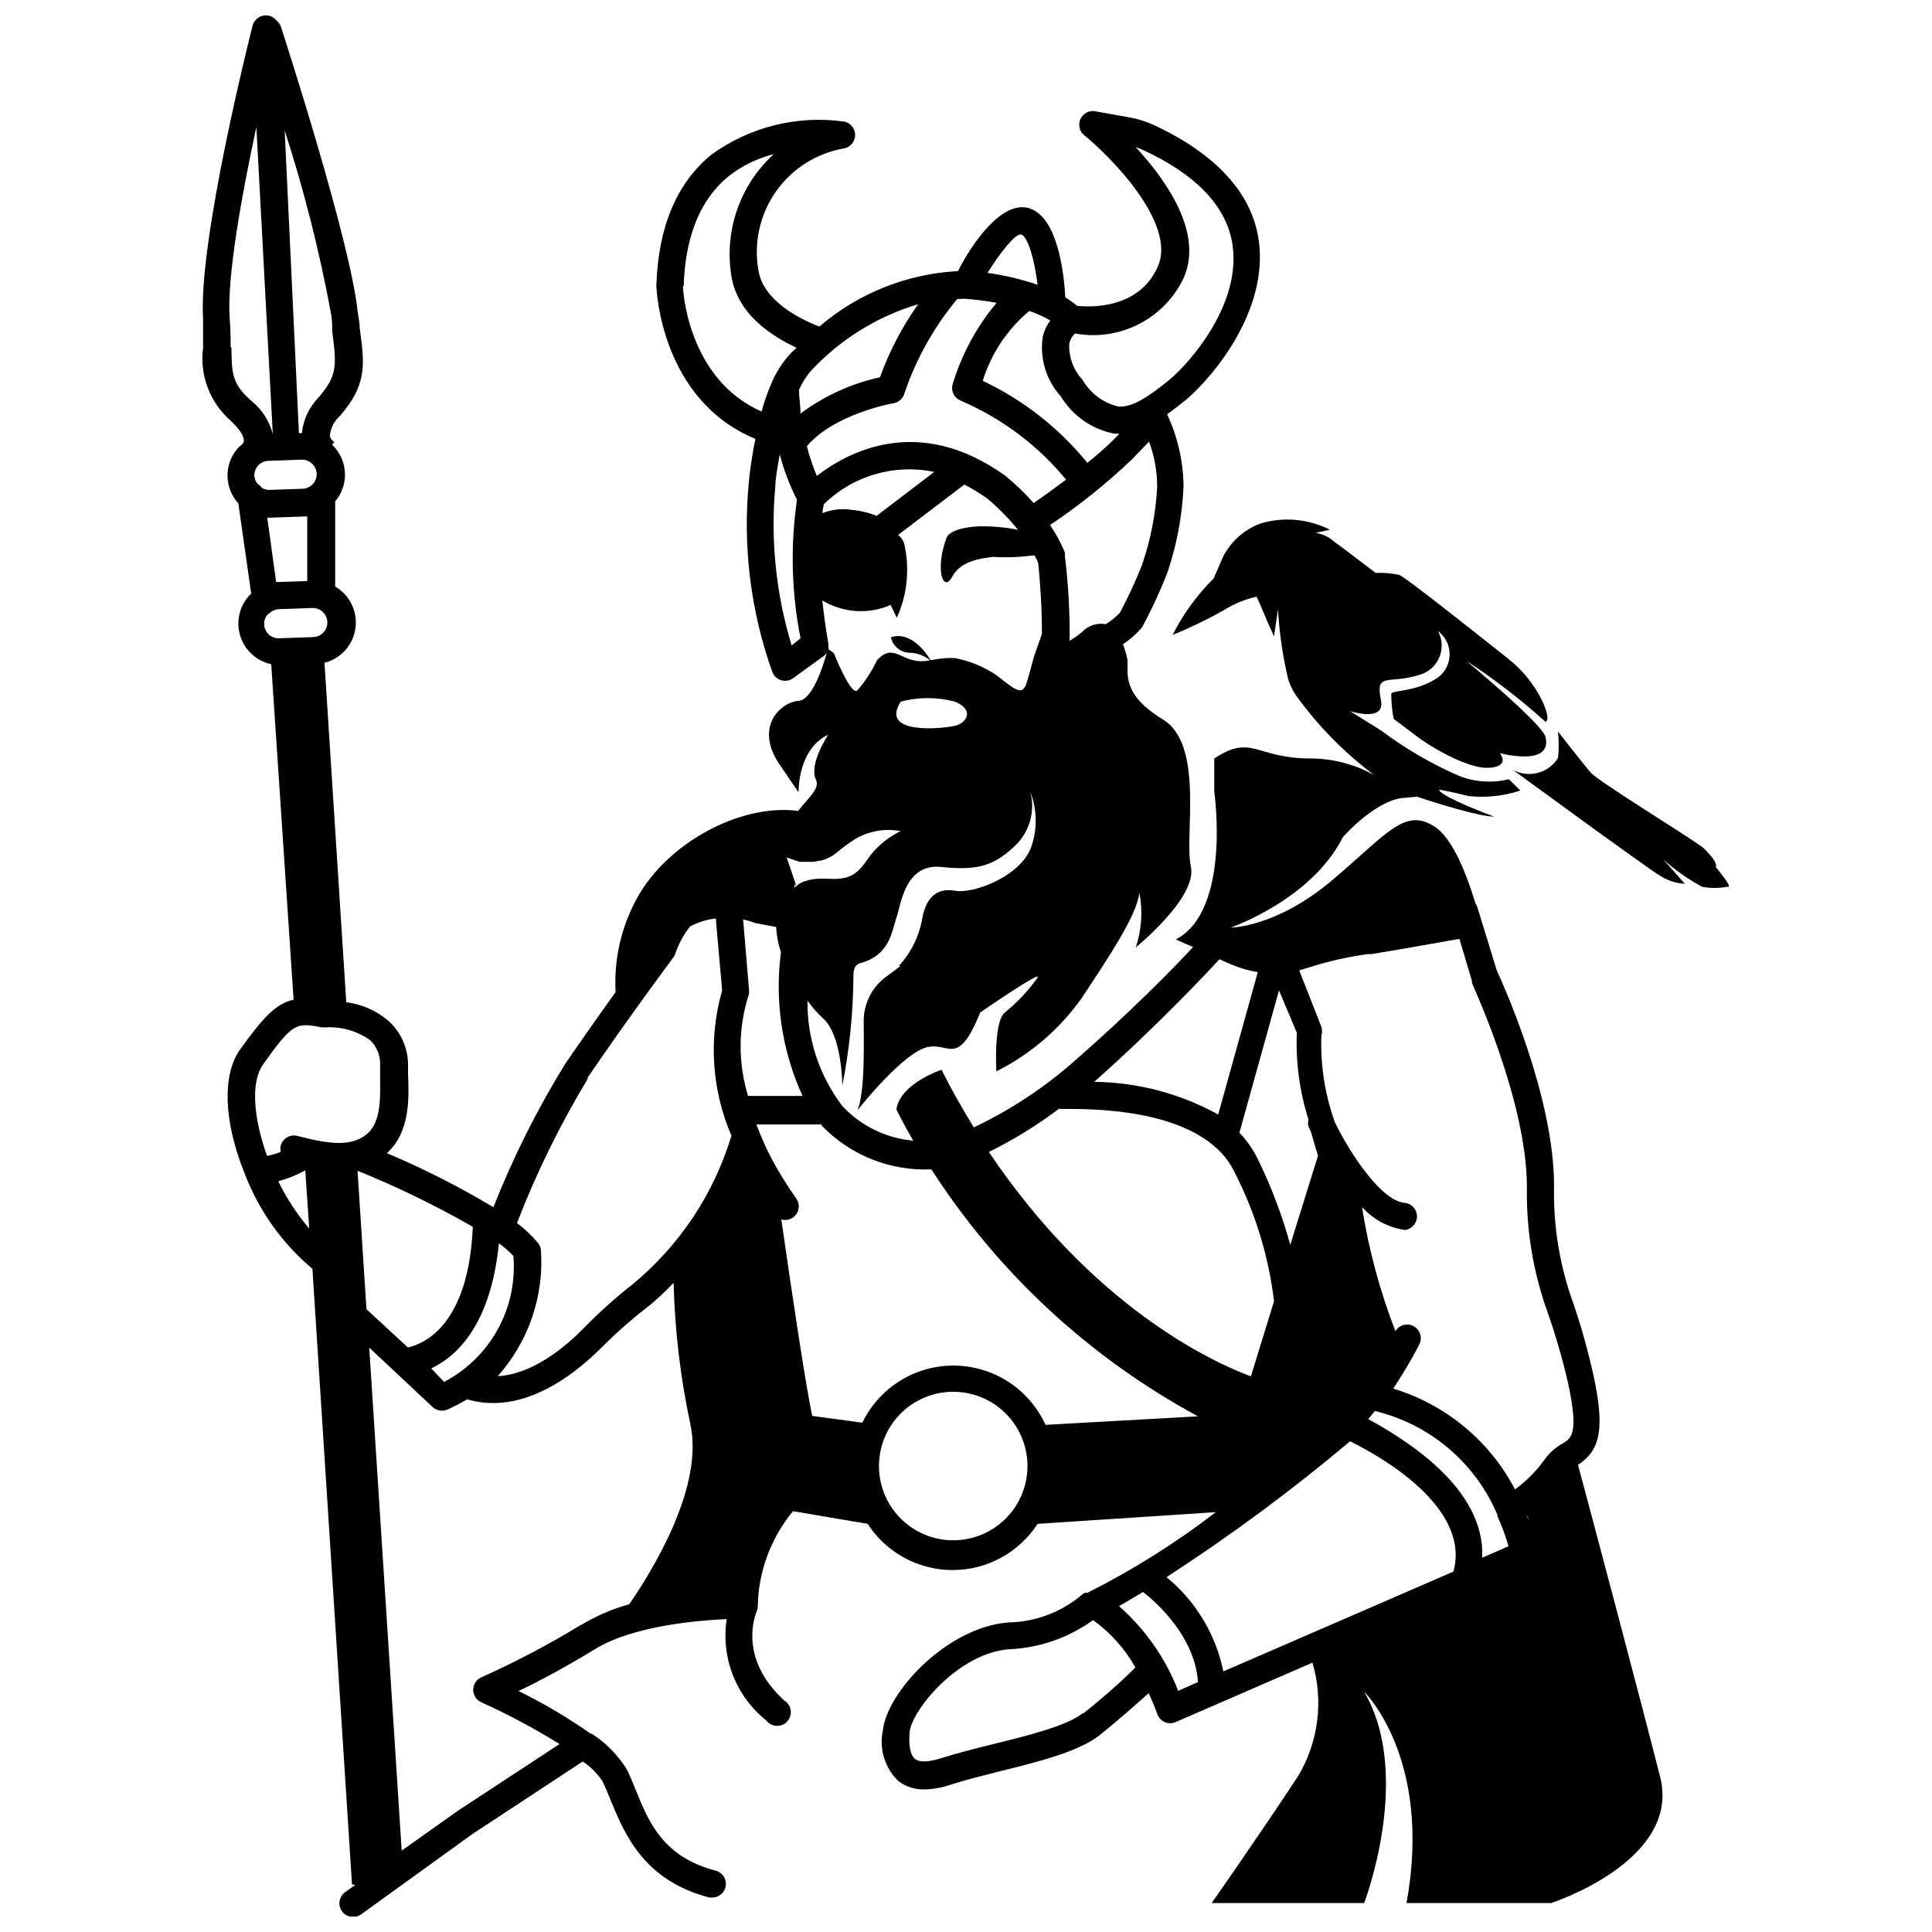<?xml version="1.0" encoding="UTF-8"?>
<!-- Uploaded to: SVG Repo, www.svgrepo.com, Generator: SVG Repo Mixer Tools -->
<svg width="800px" height="800px" version="1.1" viewBox="144 144 512 512" xmlns="http://www.w3.org/2000/svg">
 <defs>
  <clipPath id="a">
   <path d="m197 148.09h388v503.81h-388z"/>
  </clipPath>
 </defs>
 <g clip-path="url(#a)">
  <path d="m562.19 532.2c5.246-3.516 7.453-8.238 4.144-23.512h0.004c-1.414-6.387-3.164-12.691-5.25-18.891-3.707-10.074-5.488-20.758-5.246-31.488 0-23.824-13.645-53.793-15.168-57.098l-5.246-17.055-0.004-0.004c-0.105-0.277-0.246-0.543-0.418-0.785-2.203-7.242-5.984-17.32-10.914-20.363-7.926-4.984-12.332 1.836-27.133 14.328s-26.816 12.492-26.816 12.492 21.359-7.348 29.703-23.93c0 0 9.078-10.496 17.004-10.496h-0.262l2.938-0.262c17.527 5.773 20.363 5.246 20.363 5.246s-14.223-5.246-14.535-7.137c0 0 3.043 0.523 7.871 1.73l-0.004-0.004c4.617 0.484 9.285-0.016 13.699-1.469l-3.043-2.992h-0.004c-4.207 1.027-8.625 0.789-12.699-0.68-7.457-3.184-14.508-7.254-20.992-12.125l-8.398-5.246s9.34 3.043 8.188-2.832c-1.574-7.766 1.996-4.094 10.496-6.875v-0.004c2.285-0.723 4.125-2.434 5.019-4.656s0.746-4.731-0.398-6.836c1.938 1.445 3.078 3.723 3.078 6.141s-1.141 4.695-3.078 6.141c-5.824 3.938-12.07 3.305-12.387 4.305-0.004 2.234 0.207 4.469 0.629 6.664l5.719 4.305c3.359 2.676 13.75 9.027 19.574 8.66 5.824-0.367 2.832-3.883 2.832-3.883s14.066 3.777 12.121-4.305c-0.84-3.465-20.992-20.152-20.992-20.152l0.008-0.004c7.402 4.84 14.422 10.242 20.992 16.164 0.996-0.523 0.367-2.676-0.734-5.246-2.137-4.488-5.281-8.422-9.184-11.492-8.922-7.086-27.289-21.676-28.863-22.199-2.055-0.438-4.152-0.617-6.246-0.527l-8.082-6.141-3.043-2.258v0.004c-1.344-1.188-3.004-1.953-4.777-2.207l3.777-0.84c-5.617-2.848-12.102-3.469-18.156-1.73-3.84 1.355-7.109 3.961-9.289 7.398-0.5 0.762-0.922 1.57-1.262 2.414l-2.098 4.828c-4.402 4.371-8.07 9.422-10.863 14.957 4.758-1.934 9.387-4.176 13.855-6.715 2.59-1.598 5.426-2.75 8.395-3.414 1.363 2.887 2.731 6.559 4.617 10.496l1.051-7.137c0.344 6.062 1.203 12.086 2.574 18.004 0.488 1.895 1.344 3.676 2.519 5.246 5.734 7.871 12.617 14.84 20.414 20.676-5.137-2.859-10.914-4.375-16.793-4.406-14.801 0-15.48-6.613-25.609 0v8.766s4.566 31.488-10.18 39.203l4.566 1.996c-4.777 5.246-16.637 17.266-30.965 29.809l-0.004-0.004c-8.141 7.262-17.277 13.324-27.133 18-2.938-4.777-5.824-9.812-8.555-15.273 0 0-10.969 3.621-11.965 10.496 0 0 1.469 3.148 4.461 8.293-7.18-0.633-13.875-3.906-18.785-9.184-6.106-8.02-9.355-17.844-9.238-27.918 1.18 1.648 2.516 3.176 3.988 4.566 5.246 4.461 5.246 17.949 5.246 17.949l0.004-0.004c1.887-9.543 2.871-19.242 2.938-28.969 0-2.047 0.473-3.043 1.73-3.465 8.082-2.098 8.449-8.711 9.656-12.02 1.207-3.301 2.152-14.535 11.965-13.484 9.812 1.051 14.273-0.418 20.047-6.191h0.004c3.418-3.633 4.742-8.758 3.516-13.594 1.691 4.422 1.84 9.285 0.418 13.805-2.258 8.133-15.273 13.172-20.363 12.281-5.09-0.891-7.715 1.996-8.711 7.242v-0.004c-0.805 4.75-2.973 9.164-6.246 12.703h0.473l-3.883 2.887c-3.609 2.664-5.777 6.848-5.879 11.332 0 6.824 0.367 18.895-1.625 23.984 0 0 10.496-13.383 17.215-16.27 6.719-2.887 8.922 6.141 15.273-9.605 0 0 17.789-12.281 15.008-8.973-2.359 3.297-5.148 6.262-8.293 8.82-3.254 2.258-2.414 15.742-2.414 15.742 8.992-4.512 16.742-11.16 22.566-19.363 6.926-10.496 14.746-22.043 15.324-28.023v-0.004c0.941 4.848 0.613 9.855-0.945 14.539 0 0 16.375-13.277 14.59-21.41s3.621-32.273-7.398-38.992c-11.02-6.719-9.184-12.07-9.395-15.742v-0.004c-0.273-1.434-0.68-2.84-1.207-4.199 1.816-1.18 3.461-2.613 4.879-4.25l0.367-0.578c2.504-4.648 4.715-9.453 6.613-14.379 2.461-7.324 3.875-14.957 4.199-22.672-0.07-6.59-1.559-13.086-4.356-19.051 1.785-1.258 3.465-2.625 5.246-4.039 7.66-6.613 21.57-23.879 19.051-41.984-1.73-12.441-11.176-22.938-27.973-30.703-2.074-0.938-4.262-1.605-6.508-1.992l-9.133-1.625 0.004-0.004c-1.516-0.148-2.965 0.668-3.621 2.039-0.66 1.375-0.387 3.016 0.68 4.102 7.191 5.824 24.77 23.512 19.836 34.953s-18 10.914-21.465 10.496h0.004c-0.973-0.816-2.008-1.551-3.098-2.207-0.367-6.719-2.047-20.992-9.34-23.562-7.293-2.57-15.43 9.289-19.102 16.582-13.535 0.703-26.453 5.871-36.738 14.695-4.199-1.625-14.906-6.453-16.164-15.008-1.262-7.297 0.43-14.793 4.703-20.836 4.273-6.047 10.777-10.145 18.074-11.387 1.672-0.355 2.871-1.832 2.871-3.543s-1.199-3.188-2.871-3.543c-12.496-1.762-25.188 1.418-35.371 8.871-9.078 7.504-13.961 19.102-14.434 34.586 0 1.258 1.312 30.332 26.238 40.621-1.156 5.719-1.68 10.496-1.73 11.441v-0.004c-1.66 17.008 0.453 34.176 6.195 50.273 0.379 1.07 1.242 1.898 2.324 2.238 1.082 0.34 2.262 0.152 3.184-0.504l8.188-5.93c0.133-0.113 0.254-0.238 0.367-0.371l0.367-0.367c-0.996 3.621-3.832 12.438-7.453 12.648-4.512 0.262-12.176 6.875-4.723 17.32l4.723 6.926s-0.316-11.441 7.871-15.273c0 0-5.246 7.766-3.254 11.965 1.102 2.258-1.996 4.723-4.723 8.238-15.168-2.047-34.688 8.449-42.719 23.145v0.004c-4.18 7.598-6.144 16.215-5.664 24.875-4.199 5.824-9.027 12.699-13.277 18.895h-0.004c-7.484 12.105-13.875 24.859-19.102 38.098-9.066-5.426-18.5-10.215-28.234-14.324 6.246-5.562 5.879-14.852 5.617-20.992v-2.309c0.02-4.508-1.891-8.805-5.25-11.809-3.152-2.676-7.019-4.371-11.125-4.883l-5.773-89.949c4.34-1.102 7.578-4.719 8.203-9.152 0.621-4.434-1.5-8.801-5.367-11.055v-22.566c3.742-4.422 3.398-11-0.789-15.008l0.523-0.789h0.004c-0.609-0.344-1.031-0.938-1.156-1.625 0.215-2.019 1.168-3.891 2.676-5.25 7.242-8.293 6.559-13.594 5.246-23.25 0-1.418-0.367-2.938-0.578-4.617-1.992-18.734-19.57-73-20.305-75.254-0.223-0.645-0.621-1.207-1.156-1.629-0.602-0.773-1.492-1.266-2.465-1.363-1.781-0.188-3.43 0.949-3.887 2.676-0.578 2.309-14.484 57.254-13.121 77.879v7.453h0.004c-0.98 7.324 1.805 14.648 7.398 19.473 3.203 2.992 3.41 4.672 3.41 5.246-0.031 0.43-0.266 0.82-0.629 1.051l-0.84 0.734c-3.828 4.191-3.828 10.609 0 14.801l3.41 23.93-0.418 0.367c-2.719 2.898-3.668 7.035-2.484 10.828 1.184 3.789 4.32 6.652 8.203 7.488l5.93 88.902c-4.984 1.102-8.398 5.246-14.168 13.172-4.828 6.824-4.356 19.156 1.207 32.906v-0.004c3.734 9.809 9.914 18.496 17.949 25.246l10.496 163.21h0.945l-2.781 1.996h-0.004c-1.621 1.172-1.984 3.441-0.812 5.062 1.176 1.625 3.441 1.988 5.066 0.812l29.441-21.254 29.285-19.262-0.004 0.004c2.086 1.375 3.871 3.16 5.25 5.246 0.734 1.523 1.418 3.148 2.098 4.879 3.727 9.027 8.766 21.41 26.238 25.926h0.895c1.766-0.074 3.219-1.41 3.441-3.164 0.219-1.754-0.855-3.41-2.551-3.918-13.957-3.621-17.789-12.648-21.359-21.52-0.734-1.836-1.469-3.621-2.258-5.246h0.004c-2.363-3.844-5.555-7.106-9.344-9.551h-0.262c-6.086-4.262-12.488-8.055-19.156-11.336 5.246-2.465 12.438-6.297 20.414-11.18 9.918-6.035 26.66-7.504 34.742-7.871h0.004c-0.77 5.008-0.203 10.125 1.641 14.844 1.844 4.715 4.898 8.863 8.855 12.027 0.648 0.852 1.641 1.371 2.711 1.418 1.07 0.051 2.106-0.375 2.832-1.164 0.723-0.789 1.062-1.855 0.926-2.918-0.141-1.062-0.738-2.008-1.641-2.586-12.648-11.441-7.559-23.25-7.348-23.723v0.004c0.168-0.418 0.254-0.863 0.262-1.312 0.168-9.215 3.465-18.094 9.34-25.191l19.785 3.359c4.941 7.637 13.418 12.246 22.516 12.246 9.094 0 17.57-4.609 22.512-12.246l47.23-3.098h0.004c-10.633 8.184-22.02 15.336-34.008 21.359h-0.734l-0.734 0.523c-5.465 4.633-12.363 7.227-19.523 7.348-16.48 1.312-32.223 18.684-33.219 28.551-1.066 4.875 0.461 9.957 4.039 13.434 1.996 1.539 4.461 2.336 6.981 2.258 2.434-0.062 4.84-0.504 7.137-1.312 3.727-1.207 8.188-2.309 12.91-3.516 10.496-2.57 20.992-5.246 26.504-9.656 4.461-3.57 9.551-8.082 12.859-11.02 0.789 1.73 1.574 3.57 2.309 5.617l-0.004-0.004c0.352 0.93 1.066 1.672 1.977 2.059 0.914 0.387 1.945 0.383 2.852-0.012l36.266-15.742c2.984 10.094 1.613 20.977-3.777 30.016-10.023 15.273-22.934 33.691-22.934 33.691h40.41s13.016-33.852 0-55.996c0 0 18.211 17.633 11.23 55.996h38.309s34.688-11.18 28.863-33.586c-4.879-19.258-18-68.695-21.727-82.551zm-74.52-114.51c-0.32 7.785 0.73 15.562 3.094 22.988-0.172 0.617-0.172 1.27 0 1.887l0.629 1.312c0.629 2.203 1.258 4.356 1.891 6.402l-7.348 23.617c-2.156-7.824-5.035-15.434-8.605-22.723-1.25-2.57-2.898-4.926-4.879-6.981l10.496-37.734zm53.16 127.74c-0.004 0.121-0.004 0.246 0 0.367 1.176 2.582 2.156 5.25 2.941 7.977l-6.981 3.043c0.891-18.527-20.625-31.488-30.176-36.734l1.73-2.152c14.578 3.492 26.633 13.695 32.484 27.5zm-39.043-19.473c7.559 3.727 32.066 17.266 27.395 34.531l-60.984 26.453c-2-9.812-7.316-18.633-15.062-24.98 16.953-10.973 33.203-23 48.652-36.004zm47.23 20.73-0.578-1.363c0.238 0.406 0.445 0.828 0.633 1.258zm-41.984-149.78c5.93-0.945 16.688-2.832 23.723-4.094l3.305 11.074v0.523c0 0.316 14.59 31.172 14.59 54.266-0.207 11.41 1.699 22.762 5.617 33.48 2.07 5.973 3.824 12.051 5.246 18.211 2.938 13.539 0.945 14.746-1.363 16.164-1.953 1.043-3.625 2.535-4.883 4.356-2.164 3-4.785 5.637-7.766 7.82-6.738-12.871-18.371-22.496-32.277-26.711 4.094-6.191 6.824-11.492 6.981-11.859v-0.004c0.793-1.746 0.082-3.809-1.617-4.699-1.695-0.891-3.797-0.301-4.785 1.344-4.117-10.621-7.09-21.652-8.867-32.906 2.965 3.301 6.996 5.453 11.387 6.086 1.82-0.219 3.188-1.762 3.188-3.594s-1.367-3.375-3.188-3.594c-5.93-0.367-14.066-12.176-18.578-21.359-2.644-7.383-3.856-15.203-3.566-23.039 0.238-0.734 0.238-1.523 0-2.258l-5.879-14.957 2.625-0.789v0.004c5.18-1.668 10.504-2.859 15.898-3.57zm-39.621 1.418 2.625 1.156v-0.004c2.332 1.02 4.781 1.742 7.293 2.152l-10.496 37.734c-10.062-5.57-21.352-8.547-32.852-8.66 16.844-14.957 30.387-29.441 33.219-32.539zm-42.508 39.57c5.246 0 29.547-0.734 41.617 10.496h-0.004c1.918 1.754 3.484 3.856 4.621 6.191 5.504 10.707 9.059 22.312 10.496 34.27l-6.141 19.891c-10.496-3.883-41.984-18.578-69.43-59.461h-0.004c6.566-3.227 12.805-7.074 18.633-11.492zm-34.008 16.113v-0.004c17.645 27.383 41.926 49.855 70.586 65.34l-40.41 2.258v-0.004c-2.828-6.211-7.918-11.109-14.234-13.699-6.316-2.59-13.379-2.676-19.754-0.238-6.375 2.441-11.582 7.219-14.559 13.363l-13.277-1.785c-1.941-9.133-5.773-35.266-8.188-52.059l0.004-0.004c1.461 0.414 3.027-0.129 3.918-1.359 0.895-1.23 0.918-2.891 0.07-4.148-2.391-3.359-4.566-6.863-6.508-10.496-1.559-2.973-2.926-6.039-4.094-9.184h17.266v0.262c7.539 7.856 18.09 12.098 28.969 11.648zm-16.27-83.289c-3.305 4.777-4.879 6.559-11.387 6.141h-0.684c-1.34-0.059-2.676 0.047-3.988 0.312l-1.312 0.367c-0.887 0.289-1.695 0.773-2.363 1.418l-0.367 0.316v-1.051l0.316 0.734v-0.734l-2.363-6.981 3.41 1.156h3.781l1.523-0.316h0.367l1.156-0.367 1.156-0.523 0.891-0.523 0.996-0.734-0.004-0.004c1.52-1.266 3.113-2.441 4.777-3.516 3.637-2.188 7.953-2.953 12.121-2.152-3.125 1.527-5.867 3.731-8.027 6.457zm22.461-34.375c-3.098 0.734-20.152 2.57-14.379-6.402 4.711-1.25 9.668-1.25 14.379 0 5.406 2.309 2.887 5.719 0.051 6.402zm18.578-10.496c-0.996 2.625-3.832 0-7.559-2.887-3.328-2.246-7.078-3.797-11.02-4.566-2.062-0.094-4.125 0.082-6.141 0.527h-0.367c-1.156-1.996-5.246-7.766-10.496-6.035 0.508 2.273 2.453 3.938 4.777 4.094 2.043-0.004 4.027 0.699 5.613 1.992-7.453 1.625-9.184-5.246-14.066 0h0.004c-1.359 2.914-3.129 5.617-5.25 8.031-1.363 1.051-4.461-5.719-6.191-9.918l-1.418-1.051c0.027-0.262 0.027-0.527 0-0.789 0.016-0.172 0.016-0.348 0-0.523-0.734-4.199-1.258-8.082-1.625-11.598 5.481 3.309 12.23 3.758 18.105 1.207 0.996 1.996 1.625 3.41 1.625 3.41 2.844-6.25 3.508-13.27 1.891-19.941-0.332-0.797-0.855-1.5-1.523-2.047l17.527-13.328v-0.004c2.16 1.098 4.231 2.363 6.195 3.781 2.922 2.477 5.609 5.215 8.027 8.184-3.457-0.668-6.973-0.965-10.496-0.891-7.504 0.418-8.344 2.832-8.344 2.832-3.254 8.344-0.996 15.062 1.418 10.496 2.414-4.566 8.555-4.879 10.758-5.246 3.504 0.227 7.019 0.102 10.496-0.367h0.578c0.367 0.684 0.684 1.312 0.945 1.996 0.656 6.238 0.988 12.512 0.996 18.785l-2.152 6.141c-0.578 2.152-1.625 6.191-2.258 7.871zm-15.691-102.65c2.727 0.207 5.441 0.559 8.133 1.051-5.297 6.332-9.258 13.668-11.648 21.57-0.5 1.73 0.352 3.562 1.992 4.301 10.91 4.641 20.543 11.84 28.078 20.992-3.359 2.519-6.508 4.777-8.605 6.191v0.004c-2.297-2.586-4.785-4.992-7.453-7.191-23.25-16.688-41.984-6.141-50.012 0h-0.004c-1.062-2.559-1.938-5.188-2.621-7.871 7.293-8.605 22.828-11.387 22.984-11.387 1.344-0.238 2.441-1.215 2.836-2.519 3.086-9.156 7.836-17.66 14.012-25.086 0.766-0.062 1.539-0.078 2.309-0.055zm32.273 43.559c-7.516-9.27-17.02-16.734-27.812-21.832 2.246-7.231 6.527-13.66 12.332-18.523 1.934 0.656 3.797 1.5 5.562 2.519-0.949 1.301-1.629 2.785-1.992 4.356-0.844 5.699 0.91 11.473 4.773 15.742 3.137 5.184 8.328 8.785 14.277 9.922h1.258l-1.73 1.785v-0.004c-2.18 2.137-4.477 4.152-6.875 6.035zm-55.941 13.961c-2.043-0.84-4.203-1.371-6.402-1.574-2.668-0.453-5.41-0.164-7.926 0.84 0-1.051 0.262-1.836 0.367-2.363 7.703-7.559 18.672-10.766 29.23-8.555zm0.84-36.734c-7.598 1.688-14.75 4.957-20.992 9.602 0-1.941-0.367-3.988-0.418-6.191h-0.004c0.805-1.922 1.922-3.695 3.309-5.25 7.703-8.246 17.469-14.297 28.285-17.527-4.269 6.012-7.695 12.578-10.18 19.523zm69.535 49.645c-1.719 4.383-3.699 8.66-5.93 12.805-1.117 1.145-2.367 2.148-3.727 2.992-2.32-0.438-4.703 0.355-6.297 2.098-1.031 0.848-2.117 1.617-3.254 2.309 0.066-7.504-0.352-15.008-1.262-22.461 0.043-0.312 0.043-0.629 0-0.941-1.043-2.566-2.363-5.012-3.934-7.297 7.731-5.168 15-11 21.727-17.422l4.512-4.672c1.41 3.832 2.137 7.883 2.152 11.965-0.371 7.027-1.715 13.969-3.988 20.625zm11.02-75.992c5.246-11.914-4.617-25.871-12.754-34.688l1.836 0.734c14.434 6.664 22.461 15.219 23.879 25.402 2.152 15.742-11.23 30.859-16.582 35.426-6.402 5.246-10.496 7.609-13.906 7.191v-0.004c-3.922-0.988-7.273-3.527-9.289-7.035-2.438-2.606-3.707-6.094-3.516-9.656 0.238-1.004 0.766-1.918 1.523-2.625 5.754 1.062 11.699 0.191 16.91-2.477 5.211-2.664 9.395-6.981 11.898-12.27zm-43.035-11.492c1.73 0.629 3.465 6.508 4.305 13.328-4.312-1.477-8.758-2.531-13.277-3.148 3.309-5.246 7.137-10.18 8.766-10.18zm-89.48 13.645c0.418-13.121 4.356-22.828 11.754-28.969h0.008c3.57-2.828 7.703-4.867 12.121-5.984-8.902 8.121-13.141 20.164-11.281 32.066 1.523 10.496 11.02 16.32 17.32 19.262l-1.418 1.312h-0.004c-2.211 2.363-3.988 5.098-5.246 8.082-1.035 2.441-1.914 4.949-2.625 7.504-19.68-8.711-20.836-32.434-20.836-33.273zm28.605 95.25c-4.172-13.719-5.633-28.121-4.301-42.402 0-1.941 0.578-4.879 1.156-8.238h-0.004c1.078 4.16 2.606 8.191 4.566 12.016-1.773 12.211-1.453 24.633 0.945 36.738zm-12.855 72.633c1.09 0.23 2.16 0.543 3.199 0.945l5.562 1.051c0.102 2.269 0.527 4.516 1.262 6.664-1.699 12.984 0.281 26.188 5.719 38.102h-14.434c-2.629-8.551-2.629-17.691 0-26.242 0.23-0.547 0.32-1.141 0.266-1.73zm-41.25 41.984c9.551-14.117 22.672-31.855 22.828-32.012 0.234-0.336 0.414-0.707 0.523-1.102 0.879-2.539 2.176-4.918 3.832-7.031 2.125-1.117 4.438-1.832 6.824-2.102l1.68 19.051c-3.648 12.742-2.777 26.352 2.465 38.52-4.652 15.445-13.785 29.164-26.242 39.414-4.594 3.606-8.941 7.516-13.012 11.703-4.879 4.934-13.434 12.121-22.672 12.594 8.16-9.145 12.285-21.199 11.441-33.43-0.078-0.691-0.352-1.348-0.789-1.887-1.648-1.957-3.516-3.719-5.562-5.25 5.129-13.254 11.395-26.035 18.734-38.203zm-60.93 24.613c10.508 4.25 20.711 9.215 30.543 14.852-1.102 26.238-13.121 31.121-17.215 31.961l-10.969-10.129zm37.469 19.211c1.371 1.008 2.652 2.133 3.832 3.356 0.562 6.754-0.879 13.523-4.144 19.461-3.269 5.938-8.215 10.781-14.223 13.918l-3.41-3.57c6.559-3.094 15.742-11.23 17.945-33.164zm-62.977-200.37c-0.27-0.359-0.609-0.66-0.996-0.891-0.488-0.598-0.781-1.332-0.84-2.102-0.043-1.023 0.328-2.023 1.027-2.773 0.703-0.75 1.676-1.188 2.699-1.215l8.922-0.316v0.004c2.129 0 3.859 1.727 3.859 3.856 0 2.129-1.73 3.856-3.859 3.856l-8.922 0.316c-0.59-0.047-1.164-0.227-1.68-0.523zm18.789-41.355c1.156 8.973 1.469 11.703-3.621 17.582-2.5 2.559-4.055 5.887-4.406 9.445h-0.789l-3.777-80.188c5.117 15.793 9.199 31.902 12.227 48.227 0.367 1.941 0.367 3.519 0.367 4.934zm-26.922 4.305c0-2.258 0-4.777-0.262-7.871-0.734-10.914 3.305-33.012 7.086-50.539l4.356 81.395c-0.879-3.422-2.828-6.473-5.562-8.711-5.301-4.617-5.301-7.242-5.406-14.273zm9.707 45.133h0.84l8.922-0.316h0.84v17.109l-7.766 0.262h-0.473zm0.473 25.453c0.699-0.742 1.66-1.176 2.68-1.207l8.922-0.316c2.129 0 3.856 1.727 3.856 3.859 0 2.129-1.727 3.856-3.856 3.856l-8.922 0.316c-1.555 0.059-2.992-0.824-3.637-2.242-0.648-1.414-0.371-3.082 0.695-4.215zm-1.68 119.6c8.082-11.441 8.922-11.23 15.742-9.973h0.895c4.207-0.258 8.371 0.926 11.809 3.359 1.797 1.723 2.769 4.129 2.676 6.613v2.519c0 5.246 0.523 12.387-3.465 15.742-3.988 3.359-9.656 2.832-18.473 0.523l0.004 0.004c-1.93-0.5-3.898 0.648-4.41 2.57-0.125 0.535-0.125 1.094 0 1.629-1.156 0.512-2.375 0.879-3.621 1.102-3.727-10.34-4.25-19.629-1.156-24.09zm4.144 30.805h0.004c2.481-0.684 4.879-1.648 7.137-2.887l1.051 15.43c-3.238-3.809-5.988-8.004-8.188-12.488zm80.293 117.5h0.004c-8.527 5.211-17.379 9.875-26.5 13.961-1.305 0.582-2.144 1.879-2.144 3.305 0 1.43 0.84 2.723 2.144 3.309 7.144 3.227 14.07 6.926 20.727 11.07l-27.027 17.738-14.801 10.496-8.605-133.3 16.793 15.742 0.004 0.004c1.047 0.977 2.566 1.242 3.883 0.684 1.809-0.789 3.562-1.703 5.246-2.731 2.266 0.668 4.617 1.004 6.981 0.996 9.238 0 19.207-5.246 28.758-14.801l0.004 0.004c3.91-3.934 8.086-7.598 12.488-10.969 2.285-1.902 4.457-3.934 6.508-6.09 0.316 12.551 1.789 25.039 4.406 37.316 3.672 16.426-9.551 38.258-16.164 47.863l0.004-0.004c-4.465 1.23-8.738 3.066-12.703 5.461zm98.562-22.355c-5.219 0-10.227-2.074-13.914-5.766-3.691-3.691-5.766-8.695-5.766-13.914s2.074-10.227 5.766-13.918c3.688-3.691 8.695-5.762 13.914-5.762s10.227 2.07 13.918 5.762c3.688 3.691 5.762 8.699 5.762 13.918s-2.074 10.223-5.762 13.914c-3.691 3.691-8.699 5.766-13.918 5.766zm34.426 45.762c-4.25 3.41-14.59 5.984-23.773 8.238-4.879 1.207-9.445 2.363-13.434 3.621s-6.191 1.258-7.398 0.262c-1.207-0.996-1.68-3.57-1.363-7.086 0.523-5.668 12.859-20.992 26.504-21.938l-0.004 0.004c7.961-0.355 15.641-3.039 22.094-7.715 4.613 3.312 8.445 7.594 11.23 12.543-2.938 3.043-8.867 8.293-13.855 12.227zm9.605-28.391c1.836-0.996 3.938-2.258 6.246-3.672 1.156 0.84 13.699 10.496 14.59 23.879l-5.246 2.309-0.004-0.004c-3.336-8.586-8.68-16.254-15.586-22.355z"/>
 </g>
 <path d="m598.71 373.76c0.684-1.418-3.516-5.246-3.516-5.246-5.562-3.938-27.605-17.477-29.598-19.734-1.996-2.258-8.711-10.914-8.711-10.914h-0.004c0.258 2.336 0.258 4.695 0 7.031-2.523 4.019-7.731 5.394-11.91 3.148 0 0 34.898 25.559 38.781 27.918 2.016 1.34 4.352 2.121 6.769 2.258l-5.773-6.508c3.133 2.848 6.606 5.297 10.34 7.297 2.188 0.402 4.426 0.402 6.613 0 2.047 0.629-3.098-5.25-2.992-5.25z"/>
</svg>